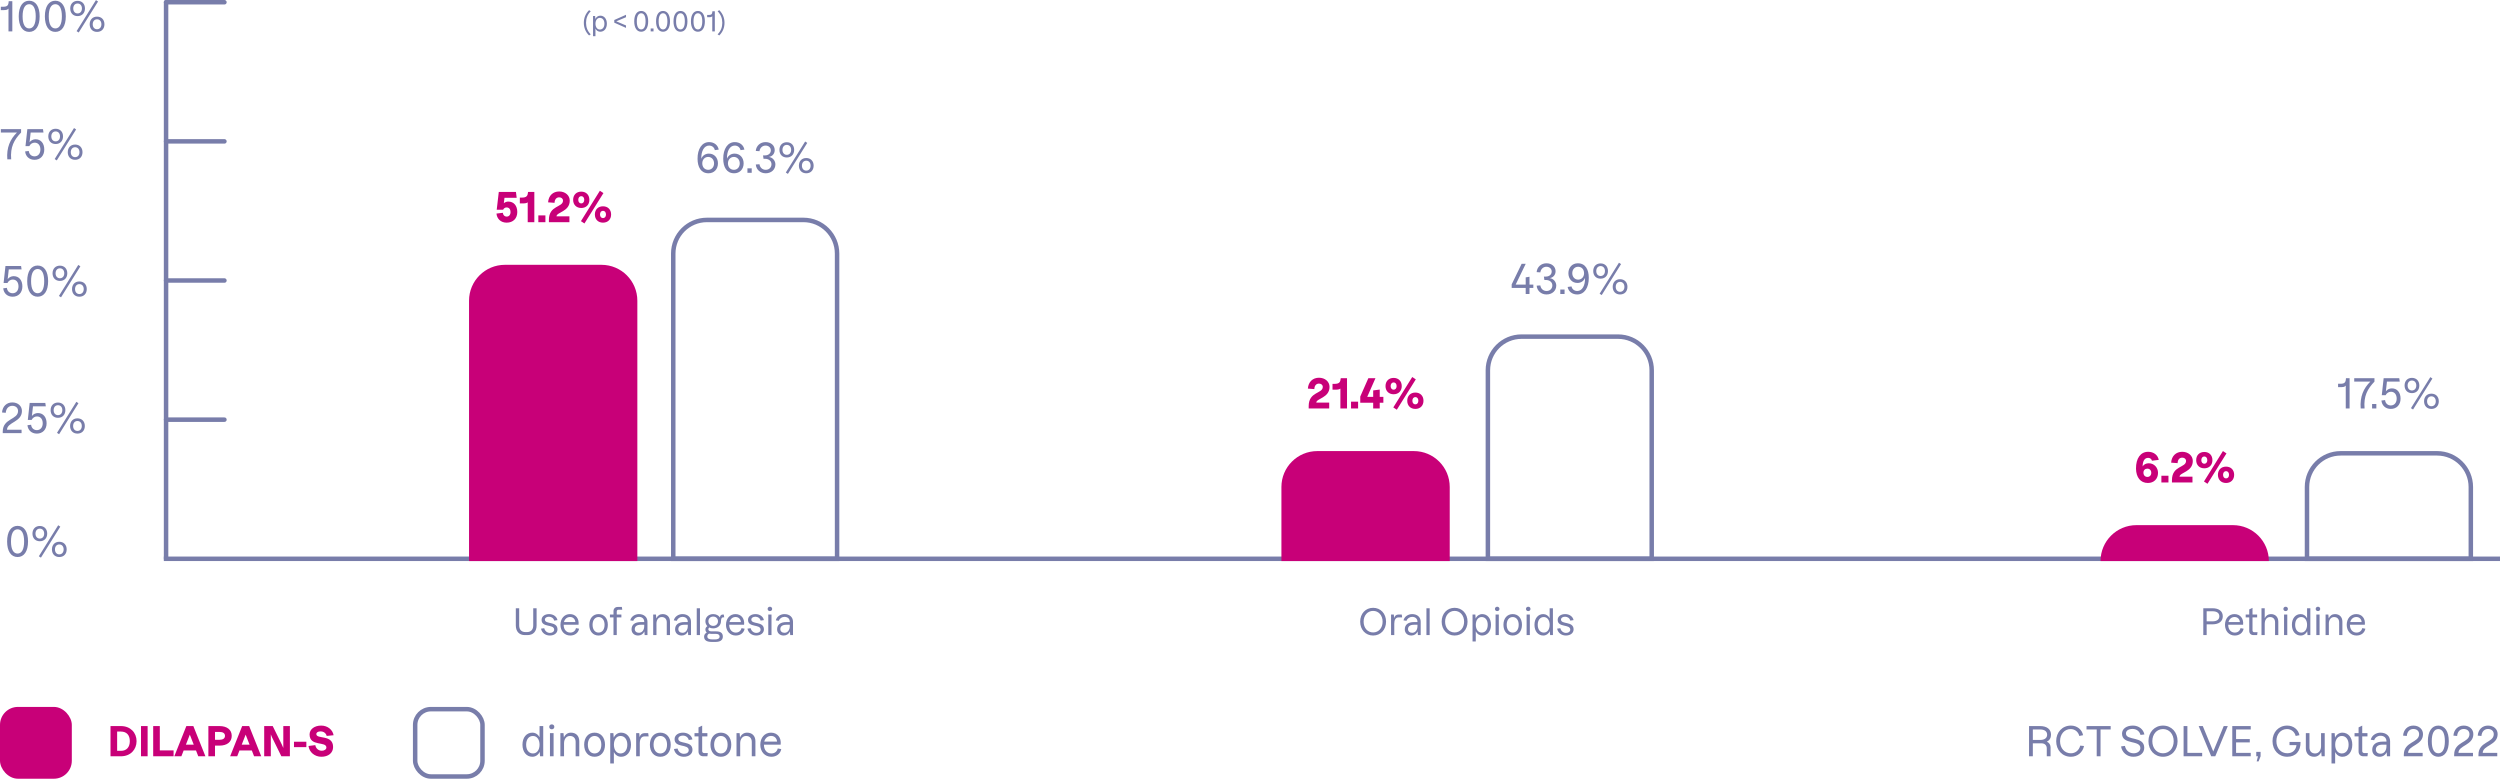 <?xml version="1.0" encoding="UTF-8"?> <svg xmlns="http://www.w3.org/2000/svg" width="1114" height="347" viewBox="0 0 1114 347" fill="none"><path d="M53.886 323.536H49.242V337H53.886C58.116 337 60.852 334.048 60.852 330.25C60.852 326.488 58.116 323.536 53.886 323.536ZM52.194 334.57V325.984H53.886C56.352 325.984 57.846 327.496 57.846 330.25C57.846 332.986 56.37 334.57 53.886 334.57H52.194ZM65.782 323.536H62.83V337H65.782V323.536ZM71.213 323.536H68.261V337H77.352V334.39H71.213V323.536ZM77.674 337H80.824L81.832 334.408H87.34L88.348 337H91.534L86.152 323.536H83.038L77.674 337ZM82.84 331.816L84.586 327.352L86.332 331.816H82.84ZM97.785 323.536H92.853V337H95.805V332.248H97.785C101.187 332.248 103.257 330.61 103.257 327.892C103.257 325.192 101.187 323.536 97.785 323.536ZM95.805 329.656V326.146H97.785C99.387 326.146 100.251 326.758 100.251 327.892C100.251 329.026 99.387 329.656 97.785 329.656H95.805ZM102.547 337H105.697L106.705 334.408H112.213L113.221 337H116.407L111.025 323.536H107.911L102.547 337ZM107.713 331.816L109.459 327.352L111.205 331.816H107.713ZM126.24 323.536V333.292L125.592 331.798L121.524 323.536H117.726V337H120.678V327.244L121.2 328.522L125.376 337H129.174V323.536H126.24ZM136.508 330.52H131V332.932H136.508V330.52ZM143.206 337.216C146.338 337.216 148.426 335.47 148.426 332.878C148.426 327.136 140.956 329.548 140.956 327.1C140.956 326.38 141.694 325.912 142.828 325.912C144.286 325.912 145.24 326.722 145.582 327.928L148.642 327.622C148.282 325.282 146.068 323.32 143.134 323.32C140.11 323.32 137.95 324.958 137.95 327.262C137.95 332.806 145.438 330.196 145.438 333.094C145.438 333.94 144.484 334.534 143.422 334.534C141.892 334.534 140.776 333.526 140.488 332.032L137.464 332.41C137.806 335.2 140.254 337.216 143.206 337.216Z" fill="#C80078"></path><path d="M237.22 337.216C238.642 337.216 239.884 336.388 240.478 335.002L240.658 337H242.062V323.536H240.424V328.558C239.794 327.244 238.588 326.47 237.22 326.47C234.628 326.47 232.81 328.594 232.81 331.834C232.81 335.11 234.646 337.216 237.22 337.216ZM234.448 331.834C234.448 329.458 235.672 327.946 237.49 327.946C239.218 327.946 240.424 329.476 240.424 331.834C240.424 334.21 239.218 335.74 237.49 335.74C235.672 335.74 234.448 334.228 234.448 331.834ZM246.681 326.686H245.061V337H246.681V326.686ZM244.737 323.878C244.737 324.526 245.223 324.976 245.871 324.976C246.537 324.976 247.005 324.526 247.005 323.878C247.005 323.23 246.537 322.78 245.871 322.78C245.223 322.78 244.737 323.23 244.737 323.878ZM256.505 330.61V337H258.125V330.304C258.125 327.928 256.667 326.47 254.417 326.47C252.995 326.47 251.861 327.244 251.267 328.63L251.087 326.686H249.701V337H251.339V331.186C251.339 329.386 252.329 327.946 253.985 327.946C255.533 327.946 256.505 328.954 256.505 330.61ZM264.946 337.216C267.736 337.216 269.59 335.11 269.59 331.834C269.59 328.594 267.736 326.47 264.946 326.47C262.156 326.47 260.302 328.612 260.302 331.834C260.302 335.11 262.156 337.216 264.946 337.216ZM261.94 331.834C261.94 329.44 263.182 327.946 264.946 327.946C266.728 327.946 267.952 329.44 267.952 331.834C267.952 334.246 266.728 335.74 264.946 335.74C263.182 335.74 261.94 334.264 261.94 331.834ZM271.92 326.686V340.204H273.54V335.092C274.152 336.424 275.376 337.216 276.762 337.216C279.336 337.216 281.172 335.11 281.172 331.834C281.172 328.594 279.354 326.47 276.762 326.47C275.34 326.47 274.08 327.316 273.486 328.702L273.324 326.686H271.92ZM273.558 331.834C273.558 329.476 274.764 327.946 276.492 327.946C278.31 327.946 279.534 329.458 279.534 331.834C279.534 334.228 278.31 335.74 276.492 335.74C274.764 335.74 273.558 334.21 273.558 331.834ZM283.469 337H285.089V331.276C285.089 329.368 285.773 328.126 287.267 328.126H289.031L288.833 326.686H287.177C286.061 326.686 285.287 327.37 285.017 328.468L284.855 326.686H283.469V337ZM294.231 337.216C297.021 337.216 298.875 335.11 298.875 331.834C298.875 328.594 297.021 326.47 294.231 326.47C291.441 326.47 289.587 328.612 289.587 331.834C289.587 335.11 291.441 337.216 294.231 337.216ZM291.225 331.834C291.225 329.44 292.467 327.946 294.231 327.946C296.013 327.946 297.237 329.44 297.237 331.834C297.237 334.246 296.013 335.74 294.231 335.74C292.467 335.74 291.225 334.264 291.225 331.834ZM304.715 337.216C306.965 337.216 308.567 335.956 308.567 334.156C308.567 329.836 302.249 331.816 302.249 329.224C302.249 328.36 303.095 327.784 304.301 327.784C305.597 327.784 306.623 328.558 306.911 329.746L308.549 329.494C308.225 327.712 306.461 326.47 304.355 326.47C302.141 326.47 300.593 327.658 300.593 329.368C300.593 333.418 306.893 331.33 306.893 334.3C306.893 335.254 306.029 335.902 304.769 335.902C303.473 335.902 302.267 335.02 301.925 333.544L300.323 333.76C300.665 335.83 302.501 337.216 304.715 337.216ZM313.378 337H315.214L315.412 335.56H313.774C313.252 335.56 312.892 335.2 312.892 334.678V328.126H315.214V326.686H312.892V323.338L311.254 324.13V326.686H309.472V328.126H311.254V334.876C311.254 336.154 312.1 337 313.378 337ZM321.214 337.216C324.004 337.216 325.858 335.11 325.858 331.834C325.858 328.594 324.004 326.47 321.214 326.47C318.424 326.47 316.57 328.612 316.57 331.834C316.57 335.11 318.424 337.216 321.214 337.216ZM318.208 331.834C318.208 329.44 319.45 327.946 321.214 327.946C322.996 327.946 324.22 329.44 324.22 331.834C324.22 334.246 322.996 335.74 321.214 335.74C319.45 335.74 318.208 334.264 318.208 331.834ZM334.992 330.61V337H336.612V330.304C336.612 327.928 335.154 326.47 332.904 326.47C331.482 326.47 330.348 327.244 329.754 328.63L329.574 326.686H328.188V337H329.826V331.186C329.826 329.386 330.816 327.946 332.472 327.946C334.02 327.946 334.992 328.954 334.992 330.61ZM343.703 337.216C345.935 337.216 347.753 335.938 348.131 333.796L346.565 333.508C346.277 334.894 345.179 335.74 343.703 335.74C341.687 335.74 340.409 334.12 340.409 331.888V331.816H347.861C348.239 328.72 346.439 326.47 343.541 326.47C340.733 326.47 338.789 328.738 338.789 331.834C338.789 334.93 340.769 337.216 343.703 337.216ZM340.553 330.466C340.949 328.864 342.155 327.928 343.613 327.928C345.107 327.928 346.151 328.972 346.259 330.466H340.553Z" fill="#787DAA"></path><path d="M233.878 283H235.078C237.622 283 239.11 281.336 239.11 278.696V271.032H237.606V278.696C237.606 280.568 236.582 281.656 234.806 281.656H234.15C232.358 281.656 231.35 280.568 231.35 278.696V271.032H229.846V278.696C229.846 281.336 231.334 283 233.878 283ZM244.995 283.192C246.995 283.192 248.419 282.072 248.419 280.472C248.419 276.632 242.803 278.392 242.803 276.088C242.803 275.32 243.555 274.808 244.627 274.808C245.779 274.808 246.691 275.496 246.947 276.552L248.403 276.328C248.115 274.744 246.547 273.64 244.675 273.64C242.707 273.64 241.331 274.696 241.331 276.216C241.331 279.816 246.931 277.96 246.931 280.6C246.931 281.448 246.163 282.024 245.043 282.024C243.891 282.024 242.819 281.24 242.515 279.928L241.091 280.12C241.395 281.96 243.027 283.192 244.995 283.192ZM254.104 283.192C256.088 283.192 257.704 282.056 258.04 280.152L256.648 279.896C256.392 281.128 255.416 281.88 254.104 281.88C252.312 281.88 251.176 280.44 251.176 278.456V278.392H257.8C258.136 275.64 256.536 273.64 253.96 273.64C251.464 273.64 249.736 275.656 249.736 278.408C249.736 281.16 251.496 283.192 254.104 283.192ZM251.304 277.192C251.656 275.768 252.728 274.936 254.024 274.936C255.352 274.936 256.28 275.864 256.376 277.192H251.304ZM266.723 283.192C269.203 283.192 270.851 281.32 270.851 278.408C270.851 275.528 269.203 273.64 266.723 273.64C264.243 273.64 262.595 275.544 262.595 278.408C262.595 281.32 264.243 283.192 266.723 283.192ZM264.051 278.408C264.051 276.28 265.155 274.952 266.723 274.952C268.307 274.952 269.395 276.28 269.395 278.408C269.395 280.552 268.307 281.88 266.723 281.88C265.155 281.88 264.051 280.568 264.051 278.408ZM273.37 272.328V273.832H271.786V275.112H273.37V283H274.826V275.112H276.89V273.832H274.826V272.488C274.826 272.008 275.146 271.688 275.594 271.688H277.274L277.098 270.456H275.258C274.122 270.456 273.37 271.208 273.37 272.328ZM287.258 283H288.506V277.064C288.506 275 286.986 273.64 284.698 273.64C283.002 273.64 281.242 274.68 280.842 276.44L282.202 276.632C282.538 275.544 283.626 274.872 284.698 274.872C286.122 274.872 287.066 275.704 287.066 277.064V277.192H285.562C282.89 277.192 281.418 278.36 281.418 280.44C281.418 282.12 282.666 283.192 284.346 283.192C285.578 283.192 286.634 282.536 287.13 281.368L287.258 283ZM282.858 280.344C282.858 279.08 283.802 278.392 285.546 278.392H287.066V279.016C287.066 280.728 286.138 281.976 284.714 281.976C283.594 281.976 282.858 281.304 282.858 280.344ZM297.111 277.32V283H298.551V277.048C298.551 274.936 297.255 273.64 295.255 273.64C293.991 273.64 292.983 274.328 292.455 275.56L292.295 273.832H291.063V283H292.519V277.832C292.519 276.232 293.399 274.952 294.871 274.952C296.247 274.952 297.111 275.848 297.111 277.32ZM306.664 283H307.912V277.064C307.912 275 306.392 273.64 304.104 273.64C302.408 273.64 300.648 274.68 300.248 276.44L301.608 276.632C301.944 275.544 303.032 274.872 304.104 274.872C305.528 274.872 306.472 275.704 306.472 277.064V277.192H304.968C302.296 277.192 300.824 278.36 300.824 280.44C300.824 282.12 302.072 283.192 303.752 283.192C304.984 283.192 306.04 282.536 306.536 281.368L306.664 283ZM302.264 280.344C302.264 279.08 303.208 278.392 304.952 278.392H306.472V279.016C306.472 280.728 305.544 281.976 304.12 281.976C303 281.976 302.264 281.304 302.264 280.344ZM311.909 271.032H310.469V283H311.909V271.032ZM317.138 286.04H318.85C320.754 286.04 322.098 285.352 322.098 283.656C322.098 282.184 321.202 281.336 319.17 281.336H317.058C316.13 281.336 315.634 280.984 315.634 280.376C315.634 280.056 315.81 279.832 316.034 279.608C316.546 279.864 317.138 280.008 317.81 280.008C319.826 280.008 321.266 278.648 321.266 276.824V276.68C321.378 275.4 321.666 275.096 322.258 275.096H322.706L322.514 273.832H322.178C321.378 273.832 320.946 274.168 320.786 275.128C320.194 274.216 319.122 273.64 317.81 273.64C315.778 273.64 314.322 274.984 314.322 276.824C314.322 277.688 314.658 278.456 315.218 279.016C314.77 279.352 314.322 279.736 314.322 280.488C314.322 281.016 314.53 281.496 314.93 281.848C314.146 282.296 313.746 282.888 313.746 283.72C313.746 285.336 314.994 286.04 317.138 286.04ZM315.186 283.592C315.186 283.032 315.426 282.664 315.954 282.344C316.258 282.408 316.594 282.456 316.994 282.456H319.074C320.082 282.456 320.658 282.888 320.658 283.64C320.658 284.584 319.714 284.92 318.738 284.92H317.442C316.098 284.92 315.186 284.616 315.186 283.592ZM315.666 276.824C315.666 275.608 316.562 274.744 317.81 274.744C319.058 274.744 319.938 275.608 319.938 276.824C319.938 278.04 319.058 278.888 317.81 278.888C316.562 278.888 315.666 278.04 315.666 276.824ZM327.869 283.192C329.853 283.192 331.469 282.056 331.805 280.152L330.413 279.896C330.157 281.128 329.181 281.88 327.869 281.88C326.077 281.88 324.941 280.44 324.941 278.456V278.392H331.565C331.901 275.64 330.301 273.64 327.725 273.64C325.229 273.64 323.501 275.656 323.501 278.408C323.501 281.16 325.261 283.192 327.869 283.192ZM325.069 277.192C325.421 275.768 326.493 274.936 327.789 274.936C329.117 274.936 330.045 275.864 330.141 277.192H325.069ZM336.98 283.192C338.98 283.192 340.404 282.072 340.404 280.472C340.404 276.632 334.788 278.392 334.788 276.088C334.788 275.32 335.54 274.808 336.612 274.808C337.764 274.808 338.676 275.496 338.932 276.552L340.388 276.328C340.1 274.744 338.532 273.64 336.66 273.64C334.692 273.64 333.316 274.696 333.316 276.216C333.316 279.816 338.916 277.96 338.916 280.6C338.916 281.448 338.148 282.024 337.028 282.024C335.876 282.024 334.804 281.24 334.5 279.928L333.076 280.12C333.38 281.96 335.012 283.192 336.98 283.192ZM343.784 273.832H342.344V283H343.784V273.832ZM342.056 271.336C342.056 271.912 342.488 272.312 343.064 272.312C343.656 272.312 344.072 271.912 344.072 271.336C344.072 270.76 343.656 270.36 343.064 270.36C342.488 270.36 342.056 270.76 342.056 271.336ZM352.117 283H353.365V277.064C353.365 275 351.845 273.64 349.557 273.64C347.861 273.64 346.101 274.68 345.701 276.44L347.061 276.632C347.397 275.544 348.485 274.872 349.557 274.872C350.981 274.872 351.925 275.704 351.925 277.064V277.192H350.421C347.749 277.192 346.277 278.36 346.277 280.44C346.277 282.12 347.525 283.192 349.205 283.192C350.437 283.192 351.493 282.536 351.989 281.368L352.117 283ZM347.717 280.344C347.717 279.08 348.661 278.392 350.405 278.392H351.925V279.016C351.925 280.728 350.997 281.976 349.573 281.976C348.453 281.976 347.717 281.304 347.717 280.344Z" fill="#787DAA"></path><path d="M262.496 15.8L263.228 15.296C261.8 13.892 261.14 12.14 261.14 10.16C261.14 8.192 261.8 6.44 263.228 5.024L262.496 4.52C260.912 6.08 260.156 8.024 260.156 10.16C260.156 12.308 260.912 14.24 262.496 15.8ZM264.254 7.124V16.136H265.334V12.728C265.742 13.616 266.558 14.144 267.482 14.144C269.198 14.144 270.422 12.74 270.422 10.556C270.422 8.396 269.21 6.98 267.482 6.98C266.534 6.98 265.694 7.544 265.298 8.468L265.19 7.124H264.254ZM265.346 10.556C265.346 8.984 266.15 7.964 267.302 7.964C268.514 7.964 269.33 8.972 269.33 10.556C269.33 12.152 268.514 13.16 267.302 13.16C266.15 13.16 265.346 12.14 265.346 10.556ZM278.953 12.428V11.348L274.621 9.5L278.953 7.664V6.584L273.721 8.912V10.1L278.953 12.428ZM285.72 4.88C283.776 4.88 282.612 6.608 282.612 9.524C282.612 12.416 283.776 14.144 285.72 14.144C287.664 14.144 288.828 12.416 288.828 9.524C288.828 6.62 287.664 4.88 285.72 4.88ZM283.764 9.524C283.764 7.16 284.484 5.912 285.72 5.912C286.956 5.912 287.664 7.16 287.664 9.524C287.664 11.864 286.956 13.112 285.72 13.112C284.484 13.112 283.764 11.876 283.764 9.524ZM291.214 12.68H289.942V14H291.214V12.68ZM295.447 4.88C293.503 4.88 292.339 6.608 292.339 9.524C292.339 12.416 293.503 14.144 295.447 14.144C297.391 14.144 298.555 12.416 298.555 9.524C298.555 6.62 297.391 4.88 295.447 4.88ZM293.491 9.524C293.491 7.16 294.211 5.912 295.447 5.912C296.683 5.912 297.391 7.16 297.391 9.524C297.391 11.864 296.683 13.112 295.447 13.112C294.211 13.112 293.491 11.876 293.491 9.524ZM303.216 4.88C301.272 4.88 300.108 6.608 300.108 9.524C300.108 12.416 301.272 14.144 303.216 14.144C305.16 14.144 306.324 12.416 306.324 9.524C306.324 6.62 305.16 4.88 303.216 4.88ZM301.26 9.524C301.26 7.16 301.98 5.912 303.216 5.912C304.452 5.912 305.16 7.16 305.16 9.524C305.16 11.864 304.452 13.112 303.216 13.112C301.98 13.112 301.26 11.876 301.26 9.524ZM310.986 4.88C309.042 4.88 307.878 6.608 307.878 9.524C307.878 12.416 309.042 14.144 310.986 14.144C312.93 14.144 314.094 12.416 314.094 9.524C314.094 6.62 312.93 4.88 310.986 4.88ZM309.03 9.524C309.03 7.16 309.75 5.912 310.986 5.912C312.222 5.912 312.93 7.16 312.93 9.524C312.93 11.864 312.222 13.112 310.986 13.112C309.75 13.112 309.03 11.876 309.03 9.524ZM317.447 5.024C317.387 6.308 317.039 6.668 315.755 6.668H315.107V7.676H315.755C316.667 7.676 317.087 7.616 317.387 7.208V14H318.527V5.024H317.447ZM319.768 15.296L320.5 15.8C322.072 14.24 322.84 12.308 322.84 10.16C322.84 8.024 322.072 6.08 320.5 4.52L319.768 5.024C321.184 6.44 321.856 8.192 321.856 10.16C321.856 12.14 321.184 13.892 319.768 15.296Z" fill="#787DAA"></path><path d="M611.867 283.192C615.211 283.192 617.627 280.6 617.627 277.016C617.627 273.432 615.211 270.84 611.867 270.84C608.507 270.84 606.091 273.432 606.091 277.016C606.091 280.6 608.507 283.192 611.867 283.192ZM607.627 277.016C607.627 274.216 609.403 272.216 611.867 272.216C614.331 272.216 616.091 274.216 616.091 277.016C616.091 279.816 614.331 281.816 611.867 281.816C609.387 281.816 607.627 279.816 607.627 277.016ZM619.852 283H621.292V277.912C621.292 276.216 621.9 275.112 623.228 275.112H624.796L624.62 273.832H623.148C622.156 273.832 621.468 274.44 621.228 275.416L621.084 273.832H619.852V283ZM631.812 283H633.06V277.064C633.06 275 631.54 273.64 629.252 273.64C627.556 273.64 625.796 274.68 625.396 276.44L626.756 276.632C627.092 275.544 628.18 274.872 629.252 274.872C630.676 274.872 631.62 275.704 631.62 277.064V277.192H630.116C627.444 277.192 625.972 278.36 625.972 280.44C625.972 282.12 627.22 283.192 628.9 283.192C630.132 283.192 631.188 282.536 631.684 281.368L631.812 283ZM627.412 280.344C627.412 279.08 628.356 278.392 630.1 278.392H631.62V279.016C631.62 280.728 630.692 281.976 629.268 281.976C628.148 281.976 627.412 281.304 627.412 280.344ZM637.057 271.032H635.617V283H637.057V271.032ZM648.179 283.192C651.523 283.192 653.939 280.6 653.939 277.016C653.939 273.432 651.523 270.84 648.179 270.84C644.819 270.84 642.403 273.432 642.403 277.016C642.403 280.6 644.819 283.192 648.179 283.192ZM643.939 277.016C643.939 274.216 645.715 272.216 648.179 272.216C650.643 272.216 652.403 274.216 652.403 277.016C652.403 279.816 650.643 281.816 648.179 281.816C645.699 281.816 643.939 279.816 643.939 277.016ZM656.164 273.832V285.848H657.604V281.304C658.148 282.488 659.236 283.192 660.468 283.192C662.756 283.192 664.388 281.32 664.388 278.408C664.388 275.528 662.772 273.64 660.468 273.64C659.204 273.64 658.084 274.392 657.556 275.624L657.412 273.832H656.164ZM657.62 278.408C657.62 276.312 658.692 274.952 660.228 274.952C661.844 274.952 662.932 276.296 662.932 278.408C662.932 280.536 661.844 281.88 660.228 281.88C658.692 281.88 657.62 280.52 657.62 278.408ZM667.87 273.832H666.43V283H667.87V273.832ZM666.142 271.336C666.142 271.912 666.574 272.312 667.15 272.312C667.742 272.312 668.158 271.912 668.158 271.336C668.158 270.76 667.742 270.36 667.15 270.36C666.574 270.36 666.142 270.76 666.142 271.336ZM674.059 283.192C676.539 283.192 678.187 281.32 678.187 278.408C678.187 275.528 676.539 273.64 674.059 273.64C671.579 273.64 669.931 275.544 669.931 278.408C669.931 281.32 671.579 283.192 674.059 283.192ZM671.387 278.408C671.387 276.28 672.491 274.952 674.059 274.952C675.643 274.952 676.731 276.28 676.731 278.408C676.731 280.552 675.643 281.88 674.059 281.88C672.491 281.88 671.387 280.568 671.387 278.408ZM681.698 273.832H680.258V283H681.698V273.832ZM679.97 271.336C679.97 271.912 680.402 272.312 680.978 272.312C681.57 272.312 681.986 271.912 681.986 271.336C681.986 270.76 681.57 270.36 680.978 270.36C680.402 270.36 679.97 270.76 679.97 271.336ZM687.679 283.192C688.943 283.192 690.047 282.456 690.575 281.224L690.735 283H691.983V271.032H690.527V275.496C689.967 274.328 688.895 273.64 687.679 273.64C685.375 273.64 683.759 275.528 683.759 278.408C683.759 281.32 685.391 283.192 687.679 283.192ZM685.215 278.408C685.215 276.296 686.303 274.952 687.919 274.952C689.455 274.952 690.527 276.312 690.527 278.408C690.527 280.52 689.455 281.88 687.919 281.88C686.303 281.88 685.215 280.536 685.215 278.408ZM697.769 283.192C699.769 283.192 701.193 282.072 701.193 280.472C701.193 276.632 695.577 278.392 695.577 276.088C695.577 275.32 696.329 274.808 697.401 274.808C698.553 274.808 699.465 275.496 699.721 276.552L701.177 276.328C700.889 274.744 699.321 273.64 697.449 273.64C695.481 273.64 694.105 274.696 694.105 276.216C694.105 279.816 699.705 277.96 699.705 280.6C699.705 281.448 698.937 282.024 697.817 282.024C696.665 282.024 695.593 281.24 695.289 279.928L693.865 280.12C694.169 281.96 695.801 283.192 697.769 283.192Z" fill="#787DAA"></path><path d="M985.865 271.032H981.785V283H983.289V278.2H985.865C988.761 278.2 990.473 276.872 990.473 274.616C990.473 272.36 988.761 271.032 985.865 271.032ZM983.289 276.872V272.376H985.865C987.833 272.376 988.937 273.176 988.937 274.616C988.937 276.056 987.833 276.872 985.865 276.872H983.289ZM995.822 283.192C997.806 283.192 999.422 282.056 999.758 280.152L998.366 279.896C998.11 281.128 997.134 281.88 995.822 281.88C994.03 281.88 992.894 280.44 992.894 278.456V278.392H999.518C999.854 275.64 998.254 273.64 995.678 273.64C993.182 273.64 991.454 275.656 991.454 278.408C991.454 281.16 993.214 283.192 995.822 283.192ZM993.022 277.192C993.374 275.768 994.446 274.936 995.742 274.936C997.07 274.936 997.998 275.864 998.094 277.192H993.022ZM1004.15 283H1005.78L1005.96 281.72H1004.5C1004.04 281.72 1003.72 281.4 1003.72 280.936V275.112H1005.78V273.832H1003.72V270.856L1002.26 271.56V273.832H1000.68V275.112H1002.26V281.112C1002.26 282.248 1003.01 283 1004.15 283ZM1009.16 271.032H1007.72V283H1009.16V277.784L1009.18 277.832C1009.18 276.232 1010.06 274.952 1011.53 274.952C1012.9 274.952 1013.77 275.848 1013.77 277.32V283H1015.21V277.048C1015.21 274.936 1013.91 273.64 1011.91 273.64C1010.68 273.64 1009.7 274.296 1009.16 275.464V271.032ZM1019.21 273.832H1017.77V283H1019.21V273.832ZM1017.48 271.336C1017.48 271.912 1017.91 272.312 1018.49 272.312C1019.08 272.312 1019.49 271.912 1019.49 271.336C1019.49 270.76 1019.08 270.36 1018.49 270.36C1017.91 270.36 1017.48 270.76 1017.48 271.336ZM1025.19 283.192C1026.45 283.192 1027.55 282.456 1028.08 281.224L1028.24 283H1029.49V271.032H1028.03V275.496C1027.47 274.328 1026.4 273.64 1025.19 273.64C1022.88 273.64 1021.27 275.528 1021.27 278.408C1021.27 281.32 1022.9 283.192 1025.19 283.192ZM1022.72 278.408C1022.72 276.296 1023.81 274.952 1025.43 274.952C1026.96 274.952 1028.03 276.312 1028.03 278.408C1028.03 280.52 1026.96 281.88 1025.43 281.88C1023.81 281.88 1022.72 280.536 1022.72 278.408ZM1033.6 273.832H1032.16V283H1033.6V273.832ZM1031.87 271.336C1031.87 271.912 1032.3 272.312 1032.88 272.312C1033.47 272.312 1033.88 271.912 1033.88 271.336C1033.88 270.76 1033.47 270.36 1032.88 270.36C1032.3 270.36 1031.87 270.76 1031.87 271.336ZM1042.33 277.32V283H1043.77V277.048C1043.77 274.936 1042.47 273.64 1040.47 273.64C1039.21 273.64 1038.2 274.328 1037.67 275.56L1037.51 273.832H1036.28V283H1037.74V277.832C1037.74 276.232 1038.62 274.952 1040.09 274.952C1041.47 274.952 1042.33 275.848 1042.33 277.32ZM1050.07 283.192C1052.06 283.192 1053.67 282.056 1054.01 280.152L1052.62 279.896C1052.36 281.128 1051.38 281.88 1050.07 281.88C1048.28 281.88 1047.14 280.44 1047.14 278.456V278.392H1053.77C1054.1 275.64 1052.5 273.64 1049.93 273.64C1047.43 273.64 1045.7 275.656 1045.7 278.408C1045.7 281.16 1047.46 283.192 1050.07 283.192ZM1047.27 277.192C1047.62 275.768 1048.7 274.936 1049.99 274.936C1051.32 274.936 1052.25 275.864 1052.34 277.192H1047.27Z" fill="#787DAA"></path><path d="M3.87 0.536C3.78 2.462 3.258 3.002 1.332 3.002H0.36V4.514H1.332C2.7 4.514 3.33 4.424 3.78 3.812V14H5.49V0.536H3.87ZM13.004 0.32C10.088 0.32 8.342 2.912 8.342 7.286C8.342 11.624 10.088 14.216 13.004 14.216C15.92 14.216 17.666 11.624 17.666 7.286C17.666 2.93 15.92 0.32 13.004 0.32ZM10.07 7.286C10.07 3.74 11.15 1.868 13.004 1.868C14.858 1.868 15.92 3.74 15.92 7.286C15.92 10.796 14.858 12.668 13.004 12.668C11.15 12.668 10.07 10.814 10.07 7.286ZM24.658 0.32C21.742 0.32 19.996 2.912 19.996 7.286C19.996 11.624 21.742 14.216 24.658 14.216C27.574 14.216 29.32 11.624 29.32 7.286C29.32 2.93 27.574 0.32 24.658 0.32ZM21.724 7.286C21.724 3.74 22.804 1.868 24.658 1.868C26.512 1.868 27.574 3.74 27.574 7.286C27.574 10.796 26.512 12.668 24.658 12.668C22.804 12.668 21.724 10.814 21.724 7.286ZM43.693 0.68L42.757 0.05L34.135 13.874L35.071 14.486L43.693 0.68ZM31.291 3.776C31.291 5.828 32.605 7.178 34.566 7.178C36.547 7.178 37.861 5.828 37.861 3.776C37.861 1.742 36.547 0.374 34.566 0.374C32.605 0.374 31.291 1.742 31.291 3.776ZM32.641 3.776C32.641 2.444 33.414 1.562 34.566 1.562C35.736 1.562 36.511 2.444 36.511 3.776C36.511 5.108 35.736 5.99 34.566 5.99C33.414 5.99 32.641 5.108 32.641 3.776ZM39.967 10.814C39.967 12.866 41.281 14.216 43.242 14.216C45.222 14.216 46.536 12.866 46.536 10.814C46.536 8.78 45.222 7.412 43.242 7.412C41.281 7.412 39.967 8.78 39.967 10.814ZM41.316 10.814C41.316 9.482 42.09 8.6 43.242 8.6C44.413 8.6 45.187 9.482 45.187 10.814C45.187 12.146 44.413 13.028 43.242 13.028C42.09 13.028 41.316 12.146 41.316 10.814Z" fill="#787DAA"></path><path d="M7.832 234.32C4.916 234.32 3.17 236.912 3.17 241.286C3.17 245.624 4.916 248.216 7.832 248.216C10.748 248.216 12.494 245.624 12.494 241.286C12.494 236.93 10.748 234.32 7.832 234.32ZM4.898 241.286C4.898 237.74 5.978 235.868 7.832 235.868C9.686 235.868 10.748 237.74 10.748 241.286C10.748 244.796 9.686 246.668 7.832 246.668C5.978 246.668 4.898 244.814 4.898 241.286ZM26.866 234.68L25.93 234.05L17.308 247.874L18.244 248.486L26.866 234.68ZM14.464 237.776C14.464 239.828 15.778 241.178 17.74 241.178C19.72 241.178 21.034 239.828 21.034 237.776C21.034 235.742 19.72 234.374 17.74 234.374C15.778 234.374 14.464 235.742 14.464 237.776ZM15.814 237.776C15.814 236.444 16.588 235.562 17.74 235.562C18.91 235.562 19.684 236.444 19.684 237.776C19.684 239.108 18.91 239.99 17.74 239.99C16.588 239.99 15.814 239.108 15.814 237.776ZM23.14 244.814C23.14 246.866 24.454 248.216 26.416 248.216C28.396 248.216 29.71 246.866 29.71 244.814C29.71 242.78 28.396 241.412 26.416 241.412C24.454 241.412 23.14 242.78 23.14 244.814ZM24.49 244.814C24.49 243.482 25.264 242.6 26.416 242.6C27.586 242.6 28.36 243.482 28.36 244.814C28.36 246.146 27.586 247.028 26.416 247.028C25.264 247.028 24.49 246.146 24.49 244.814Z" fill="#787DAA"></path><path d="M5.472 179.32C3.024 179.32 1.116 180.994 0.9 183.802L2.556 183.946C2.718 181.876 3.996 180.832 5.472 180.832C7.002 180.832 8.046 181.75 8.046 183.136C8.046 187.096 1.224 186.34 1.224 192.316V193H9.612V191.488H3.132C3.132 188.086 9.774 188.122 9.774 183.136C9.774 180.904 7.992 179.32 5.472 179.32ZM20.189 179.536H13.223L12.395 187.114H14.105C14.555 186.16 15.473 185.566 16.481 185.566C18.047 185.566 19.037 186.772 19.037 188.626C19.037 190.498 17.939 191.668 16.427 191.668C15.059 191.668 14.033 190.768 13.853 189.274L12.233 189.472C12.431 191.614 13.997 193.216 16.427 193.216C19.001 193.216 20.765 191.416 20.765 188.626C20.765 185.854 19.235 184.054 16.877 184.054C15.851 184.054 14.771 184.576 14.213 185.386L14.699 181.048H20.405L20.189 179.536ZM34.956 179.68L34.02 179.05L25.398 192.874L26.334 193.486L34.956 179.68ZM22.554 182.776C22.554 184.828 23.868 186.178 25.83 186.178C27.81 186.178 29.124 184.828 29.124 182.776C29.124 180.742 27.81 179.374 25.83 179.374C23.868 179.374 22.554 180.742 22.554 182.776ZM23.904 182.776C23.904 181.444 24.678 180.562 25.83 180.562C27 180.562 27.774 181.444 27.774 182.776C27.774 184.108 27 184.99 25.83 184.99C24.678 184.99 23.904 184.108 23.904 182.776ZM31.23 189.814C31.23 191.866 32.544 193.216 34.506 193.216C36.486 193.216 37.8 191.866 37.8 189.814C37.8 187.78 36.486 186.412 34.506 186.412C32.544 186.412 31.23 187.78 31.23 189.814ZM32.58 189.814C32.58 188.482 33.354 187.6 34.506 187.6C35.676 187.6 36.45 188.482 36.45 189.814C36.45 191.146 35.676 192.028 34.506 192.028C33.354 192.028 32.58 191.146 32.58 189.814Z" fill="#787DAA"></path><path d="M9.396 118.536H2.43L1.602 126.114H3.312C3.762 125.16 4.68 124.566 5.688 124.566C7.254 124.566 8.244 125.772 8.244 127.626C8.244 129.498 7.146 130.668 5.634 130.668C4.266 130.668 3.24 129.768 3.06 128.274L1.44 128.472C1.638 130.614 3.204 132.216 5.634 132.216C8.208 132.216 9.972 130.416 9.972 127.626C9.972 124.854 8.442 123.054 6.084 123.054C5.058 123.054 3.978 123.576 3.42 124.386L3.906 120.048H9.612L9.396 118.536ZM16.783 118.32C13.867 118.32 12.121 120.912 12.121 125.286C12.121 129.624 13.867 132.216 16.783 132.216C19.699 132.216 21.445 129.624 21.445 125.286C21.445 120.93 19.699 118.32 16.783 118.32ZM13.849 125.286C13.849 121.74 14.929 119.868 16.783 119.868C18.637 119.868 19.699 121.74 19.699 125.286C19.699 128.796 18.637 130.668 16.783 130.668C14.929 130.668 13.849 128.814 13.849 125.286ZM35.818 118.68L34.882 118.05L26.259 131.874L27.195 132.486L35.818 118.68ZM23.416 121.776C23.416 123.828 24.73 125.178 26.692 125.178C28.672 125.178 29.985 123.828 29.985 121.776C29.985 119.742 28.672 118.374 26.692 118.374C24.73 118.374 23.416 119.742 23.416 121.776ZM24.765 121.776C24.765 120.444 25.54 119.562 26.692 119.562C27.861 119.562 28.636 120.444 28.636 121.776C28.636 123.108 27.861 123.99 26.692 123.99C25.54 123.99 24.765 123.108 24.765 121.776ZM32.092 128.814C32.092 130.866 33.406 132.216 35.367 132.216C37.347 132.216 38.661 130.866 38.661 128.814C38.661 126.78 37.347 125.412 35.367 125.412C33.406 125.412 32.092 126.78 32.092 128.814ZM33.441 128.814C33.441 127.482 34.215 126.6 35.367 126.6C36.538 126.6 37.312 127.482 37.312 128.814C37.312 130.146 36.538 131.028 35.367 131.028C34.215 131.028 33.441 130.146 33.441 128.814Z" fill="#787DAA"></path><path d="M9.396 59.048V57.536H0.378V59.048H7.56C4.536 62.036 2.844 65.726 3.258 71H4.986C4.518 65.438 6.3 62.306 9.396 59.048ZM19.152 57.536H12.186L11.358 65.114H13.068C13.518 64.16 14.436 63.566 15.444 63.566C17.01 63.566 18 64.772 18 66.626C18 68.498 16.902 69.668 15.39 69.668C14.022 69.668 12.996 68.768 12.816 67.274L11.196 67.472C11.394 69.614 12.96 71.216 15.39 71.216C17.964 71.216 19.728 69.416 19.728 66.626C19.728 63.854 18.198 62.054 15.84 62.054C14.814 62.054 13.734 62.576 13.176 63.386L13.662 59.048H19.368L19.152 57.536ZM33.919 57.68L32.983 57.05L24.361 70.874L25.297 71.486L33.919 57.68ZM21.517 60.776C21.517 62.828 22.831 64.178 24.793 64.178C26.773 64.178 28.087 62.828 28.087 60.776C28.087 58.742 26.773 57.374 24.793 57.374C22.831 57.374 21.517 58.742 21.517 60.776ZM22.867 60.776C22.867 59.444 23.641 58.562 24.793 58.562C25.963 58.562 26.737 59.444 26.737 60.776C26.737 62.108 25.963 62.99 24.793 62.99C23.641 62.99 22.867 62.108 22.867 60.776ZM30.193 67.814C30.193 69.866 31.507 71.216 33.469 71.216C35.449 71.216 36.763 69.866 36.763 67.814C36.763 65.78 35.449 64.412 33.469 64.412C31.507 64.412 30.193 65.78 30.193 67.814ZM31.543 67.814C31.543 66.482 32.317 65.6 33.469 65.6C34.639 65.6 35.413 66.482 35.413 67.814C35.413 69.146 34.639 70.028 33.469 70.028C32.317 70.028 31.543 69.146 31.543 67.814Z" fill="#787DAA"></path><path d="M315 98H358C366.284 98 373 104.716 373 113V249H300V113C300 104.716 306.716 98 315 98Z" stroke="#787DAA" stroke-width="2"></path><path d="M678 150H721C729.284 150 736 156.716 736 165V249H663V165C663 156.716 669.716 150 678 150Z" stroke="#787DAA" stroke-width="2"></path><path d="M1043 202H1086C1094.28 202 1101 208.716 1101 217V249H1028V217C1028 208.716 1034.72 202 1043 202Z" stroke="#787DAA" stroke-width="2"></path><path d="M315.706 77.216C318.172 77.216 319.918 75.398 319.918 72.806C319.918 70.25 318.262 68.45 315.886 68.45C314.518 68.45 313.096 69.152 312.502 70.736C312.412 67.352 313.726 64.868 315.976 64.868C317.254 64.868 318.28 65.66 318.532 66.902L320.26 66.668C319.882 64.616 318.19 63.32 315.976 63.32C312.826 63.32 310.792 66.308 310.828 70.772C310.846 74.426 312.322 77.216 315.706 77.216ZM312.934 72.77C312.934 71.096 314.086 69.926 315.562 69.926C317.074 69.926 318.19 71.132 318.19 72.806C318.19 74.462 317.092 75.668 315.598 75.668C314.068 75.668 312.934 74.57 312.934 72.77ZM327.15 77.216C329.616 77.216 331.362 75.398 331.362 72.806C331.362 70.25 329.706 68.45 327.33 68.45C325.962 68.45 324.54 69.152 323.946 70.736C323.856 67.352 325.17 64.868 327.42 64.868C328.698 64.868 329.724 65.66 329.976 66.902L331.704 66.668C331.326 64.616 329.634 63.32 327.42 63.32C324.27 63.32 322.236 66.308 322.272 70.772C322.29 74.426 323.766 77.216 327.15 77.216ZM324.378 72.77C324.378 71.096 325.53 69.926 327.006 69.926C328.518 69.926 329.634 71.132 329.634 72.806C329.634 74.462 328.536 75.668 327.042 75.668C325.512 75.668 324.378 74.57 324.378 72.77ZM334.964 75.02H333.056V77H334.964V75.02ZM341.179 77.216C343.699 77.216 345.517 75.56 345.517 73.238C345.517 71.654 344.311 70.142 342.601 69.926C344.077 69.728 345.211 68.54 345.211 66.866C345.211 64.796 343.519 63.32 341.143 63.32C338.803 63.32 336.967 64.94 336.769 67.262L338.425 67.37C338.605 65.912 339.721 64.868 341.107 64.868C342.493 64.868 343.483 65.75 343.483 66.992C343.483 68.324 342.403 69.242 340.891 69.242H340.009L340.225 70.754H340.855C342.565 70.754 343.771 71.744 343.771 73.166C343.771 74.642 342.691 75.668 341.197 75.668C339.757 75.668 338.623 74.678 338.425 73.184L336.787 73.292C336.949 75.596 338.821 77.216 341.179 77.216ZM359.714 63.68L358.778 63.05L350.156 76.874L351.092 77.486L359.714 63.68ZM347.312 66.776C347.312 68.828 348.626 70.178 350.588 70.178C352.568 70.178 353.882 68.828 353.882 66.776C353.882 64.742 352.568 63.374 350.588 63.374C348.626 63.374 347.312 64.742 347.312 66.776ZM348.662 66.776C348.662 65.444 349.436 64.562 350.588 64.562C351.758 64.562 352.532 65.444 352.532 66.776C352.532 68.108 351.758 68.99 350.588 68.99C349.436 68.99 348.662 68.108 348.662 66.776ZM355.988 73.814C355.988 75.866 357.302 77.216 359.264 77.216C361.244 77.216 362.558 75.866 362.558 73.814C362.558 71.78 361.244 70.412 359.264 70.412C357.302 70.412 355.988 71.78 355.988 73.814ZM357.338 73.814C357.338 72.482 358.112 71.6 359.264 71.6C360.434 71.6 361.208 72.482 361.208 73.814C361.208 75.146 360.434 76.028 359.264 76.028C358.112 76.028 357.338 75.146 357.338 73.814Z" fill="#787DAA"></path><path d="M673.603 128.318H679.849V131H681.541V128.318H683.251V126.806H681.541V123.314L679.849 123.602V126.806H675.385L679.867 117.536H678.049L673.603 126.734V128.318ZM689.132 131.216C691.652 131.216 693.47 129.56 693.47 127.238C693.47 125.654 692.264 124.142 690.554 123.926C692.03 123.728 693.164 122.54 693.164 120.866C693.164 118.796 691.472 117.32 689.096 117.32C686.756 117.32 684.92 118.94 684.722 121.262L686.378 121.37C686.558 119.912 687.674 118.868 689.06 118.868C690.446 118.868 691.436 119.75 691.436 120.992C691.436 122.324 690.356 123.242 688.844 123.242H687.962L688.178 124.754H688.808C690.518 124.754 691.724 125.744 691.724 127.166C691.724 128.642 690.644 129.668 689.15 129.668C687.71 129.668 686.576 128.678 686.378 127.184L684.74 127.292C684.902 129.596 686.774 131.216 689.132 131.216ZM697.173 129.02H695.265V131H697.173V129.02ZM703.089 117.32C700.623 117.32 698.877 119.138 698.877 121.73C698.877 124.286 700.533 126.086 702.909 126.086C704.277 126.086 705.699 125.384 706.293 123.8C706.383 127.184 705.069 129.668 702.819 129.668C701.541 129.668 700.515 128.876 700.263 127.634L698.535 127.868C698.913 129.92 700.605 131.216 702.819 131.216C705.969 131.216 708.003 128.228 707.967 123.764C707.949 120.11 706.473 117.32 703.089 117.32ZM700.605 121.73C700.605 120.074 701.703 118.868 703.197 118.868C704.727 118.868 705.861 119.966 705.861 121.766C705.861 123.44 704.709 124.61 703.233 124.61C701.721 124.61 700.605 123.404 700.605 121.73ZM722.345 117.68L721.409 117.05L712.787 130.874L713.723 131.486L722.345 117.68ZM709.943 120.776C709.943 122.828 711.257 124.178 713.219 124.178C715.199 124.178 716.513 122.828 716.513 120.776C716.513 118.742 715.199 117.374 713.219 117.374C711.257 117.374 709.943 118.742 709.943 120.776ZM711.293 120.776C711.293 119.444 712.067 118.562 713.219 118.562C714.389 118.562 715.163 119.444 715.163 120.776C715.163 122.108 714.389 122.99 713.219 122.99C712.067 122.99 711.293 122.108 711.293 120.776ZM718.619 127.814C718.619 129.866 719.933 131.216 721.895 131.216C723.875 131.216 725.189 129.866 725.189 127.814C725.189 125.78 723.875 124.412 721.895 124.412C719.933 124.412 718.619 125.78 718.619 127.814ZM719.969 127.814C719.969 126.482 720.743 125.6 721.895 125.6C723.065 125.6 723.839 126.482 723.839 127.814C723.839 129.146 723.065 130.028 721.895 130.028C720.743 130.028 719.969 129.146 719.969 127.814Z" fill="#787DAA"></path><path d="M1045.36 168.536C1045.27 170.462 1044.75 171.002 1042.82 171.002H1041.85V172.514H1042.82C1044.19 172.514 1044.82 172.424 1045.27 171.812V182H1046.98V168.536H1045.36ZM1058.06 170.048V168.536H1049.04V170.048H1056.22C1053.2 173.036 1051.51 176.726 1051.92 182H1053.65C1053.18 176.438 1054.96 173.306 1058.06 170.048ZM1058.9 180.02H1057V182H1058.9V180.02ZM1069.11 168.536H1062.15L1061.32 176.114H1063.03C1063.48 175.16 1064.4 174.566 1065.41 174.566C1066.97 174.566 1067.96 175.772 1067.96 177.626C1067.96 179.498 1066.86 180.668 1065.35 180.668C1063.98 180.668 1062.96 179.768 1062.78 178.274L1061.16 178.472C1061.36 180.614 1062.92 182.216 1065.35 182.216C1067.93 182.216 1069.69 180.416 1069.69 177.626C1069.69 174.854 1068.16 173.054 1065.8 173.054C1064.78 173.054 1063.7 173.576 1063.14 174.386L1063.62 170.048H1069.33L1069.11 168.536ZM1083.88 168.68L1082.95 168.05L1074.32 181.874L1075.26 182.486L1083.88 168.68ZM1071.48 171.776C1071.48 173.828 1072.79 175.178 1074.76 175.178C1076.74 175.178 1078.05 173.828 1078.05 171.776C1078.05 169.742 1076.74 168.374 1074.76 168.374C1072.79 168.374 1071.48 169.742 1071.48 171.776ZM1072.83 171.776C1072.83 170.444 1073.6 169.562 1074.76 169.562C1075.93 169.562 1076.7 170.444 1076.7 171.776C1076.7 173.108 1075.93 173.99 1074.76 173.99C1073.6 173.99 1072.83 173.108 1072.83 171.776ZM1080.16 178.814C1080.16 180.866 1081.47 182.216 1083.43 182.216C1085.41 182.216 1086.73 180.866 1086.73 178.814C1086.73 176.78 1085.41 175.412 1083.43 175.412C1081.47 175.412 1080.16 176.78 1080.16 178.814ZM1081.51 178.814C1081.51 177.482 1082.28 176.6 1083.43 176.6C1084.6 176.6 1085.38 177.482 1085.38 178.814C1085.38 180.146 1084.6 181.028 1083.43 181.028C1082.28 181.028 1081.51 180.146 1081.51 178.814Z" fill="#787DAA"></path><line x1="74" y1="187" x2="100" y2="187" stroke="#787DAA" stroke-width="2" stroke-linecap="round"></line><line x1="74" y1="125" x2="100" y2="125" stroke="#787DAA" stroke-width="2" stroke-linecap="round"></line><line x1="74" y1="63" x2="100" y2="63" stroke="#787DAA" stroke-width="2" stroke-linecap="round"></line><line x1="74" y1="1" x2="100" y2="1" stroke="#787DAA" stroke-width="2" stroke-linecap="round"></line><line x1="74" y1="249" x2="74" y2="1" stroke="#787DAA" stroke-width="2" stroke-linecap="round"></line><line x1="73" y1="249" x2="1114" y2="249" stroke="#787DAA" stroke-width="2"></line><path d="M209 134C209 125.163 216.163 118 225 118H268C276.837 118 284 125.163 284 134V250H209V134Z" fill="#C80078"></path><path d="M571 217C571 208.163 578.163 201 587 201H630C638.837 201 646 208.163 646 217V250H571V217Z" fill="#C80078"></path><path d="M936 250C936 241.163 943.163 234 952 234H995C1003.84 234 1011 241.163 1011 250V250H936V250Z" fill="#C80078"></path><path d="M229.907 85.536H222.257L221.339 93.456H224.201C224.471 92.826 225.065 92.43 225.713 92.43C226.847 92.43 227.495 93.24 227.495 94.482C227.495 95.76 226.793 96.516 225.767 96.516C224.903 96.516 224.183 95.94 224.057 94.824L221.231 95.166C221.411 97.362 223.031 99.216 225.767 99.216C228.629 99.216 230.501 97.362 230.501 94.482C230.501 91.638 228.935 89.82 226.487 89.82C225.785 89.82 224.993 90.108 224.507 90.558L224.795 88.146H230.231L229.907 85.536ZM235.309 85.536C235.129 87.264 234.751 88.056 232.411 88.056H231.637V90.648H232.411C233.833 90.648 234.553 90.612 235.147 90.162V99H238.099V85.536H235.309ZM243.036 95.994H239.886V99H243.036V95.994ZM249.18 85.32C246.426 85.32 244.428 87.156 244.23 90.162L247.11 90.378C247.164 88.65 248.1 87.93 249.18 87.93C250.17 87.93 250.872 88.524 250.872 89.406C250.872 92.502 244.59 91.404 244.59 97.974V99H253.734V96.39H247.974C248.046 94.5 253.878 94.302 253.878 89.406C253.878 87.066 251.88 85.32 249.18 85.32ZM268.89 86.04L267.306 84.996L258.864 98.55L260.43 99.576L268.89 86.04ZM255.39 89.046C255.39 91.224 256.848 92.682 259.008 92.682C261.186 92.682 262.626 91.224 262.626 89.046C262.626 86.85 261.186 85.392 259.008 85.392C256.848 85.392 255.39 86.85 255.39 89.046ZM257.676 89.046C257.676 88.056 258.216 87.408 259.008 87.408C259.818 87.408 260.34 88.056 260.34 89.046C260.34 90 259.818 90.648 259.008 90.648C258.216 90.648 257.676 90 257.676 89.046ZM265.074 95.58C265.074 97.758 266.532 99.216 268.692 99.216C270.87 99.216 272.31 97.758 272.31 95.58C272.31 93.384 270.87 91.926 268.692 91.926C266.532 91.926 265.074 93.384 265.074 95.58ZM267.36 95.58C267.36 94.59 267.9 93.942 268.692 93.942C269.502 93.942 270.024 94.59 270.024 95.58C270.024 96.534 269.502 97.182 268.692 97.182C267.9 97.182 267.36 96.534 267.36 95.58Z" fill="#C80078"></path><path d="M587.74 168.32C584.986 168.32 582.988 170.156 582.79 173.162L585.67 173.378C585.724 171.65 586.66 170.93 587.74 170.93C588.73 170.93 589.432 171.524 589.432 172.406C589.432 175.502 583.15 174.404 583.15 180.974V182H592.294V179.39H586.534C586.606 177.5 592.438 177.302 592.438 172.406C592.438 170.066 590.44 168.32 587.74 168.32ZM597.441 168.536C597.261 170.264 596.883 171.056 594.543 171.056H593.769V173.648H594.543C595.965 173.648 596.685 173.612 597.279 173.162V182H600.231V168.536H597.441ZM605.168 178.994H602.018V182H605.168V178.994ZM606.131 179.462H611.891V182H614.807V179.462H616.427V176.852H614.807V173.594L611.891 173.972V176.852H609.227L612.899 168.536H609.731L606.131 176.708V179.462ZM630.881 169.04L629.297 167.996L620.855 181.55L622.421 182.576L630.881 169.04ZM617.381 172.046C617.381 174.224 618.839 175.682 620.999 175.682C623.177 175.682 624.617 174.224 624.617 172.046C624.617 169.85 623.177 168.392 620.999 168.392C618.839 168.392 617.381 169.85 617.381 172.046ZM619.667 172.046C619.667 171.056 620.207 170.408 620.999 170.408C621.809 170.408 622.331 171.056 622.331 172.046C622.331 173 621.809 173.648 620.999 173.648C620.207 173.648 619.667 173 619.667 172.046ZM627.065 178.58C627.065 180.758 628.523 182.216 630.683 182.216C632.861 182.216 634.301 180.758 634.301 178.58C634.301 176.384 632.861 174.926 630.683 174.926C628.523 174.926 627.065 176.384 627.065 178.58ZM629.351 178.58C629.351 177.59 629.891 176.942 630.683 176.942C631.493 176.942 632.015 177.59 632.015 178.58C632.015 179.534 631.493 180.182 630.683 180.182C629.891 180.182 629.351 179.534 629.351 178.58Z" fill="#C80078"></path><path d="M957.113 215.216C959.759 215.216 961.613 213.416 961.613 210.698C961.613 208.376 959.885 206.432 957.491 206.432C956.285 206.432 955.295 206.936 954.755 207.836C954.773 205.73 955.457 204.02 957.221 204.02C958.067 204.02 958.733 204.524 958.913 205.298L961.937 204.92C961.523 202.724 959.651 201.32 957.221 201.32C953.855 201.32 951.749 204.182 951.803 208.862C951.875 212.696 953.783 215.216 957.113 215.216ZM955.115 210.608C955.115 209.528 955.853 208.826 956.843 208.826C957.887 208.826 958.607 209.564 958.607 210.698C958.607 211.796 957.887 212.516 956.897 212.516C955.853 212.516 955.115 211.796 955.115 210.608ZM966.265 211.994H963.115V215H966.265V211.994ZM972.41 201.32C969.656 201.32 967.658 203.156 967.46 206.162L970.34 206.378C970.394 204.65 971.33 203.93 972.41 203.93C973.4 203.93 974.102 204.524 974.102 205.406C974.102 208.502 967.82 207.404 967.82 213.974V215H976.964V212.39H971.204C971.276 210.5 977.108 210.302 977.108 205.406C977.108 203.066 975.11 201.32 972.41 201.32ZM992.119 202.04L990.535 200.996L982.093 214.55L983.659 215.576L992.119 202.04ZM978.619 205.046C978.619 207.224 980.077 208.682 982.237 208.682C984.415 208.682 985.855 207.224 985.855 205.046C985.855 202.85 984.415 201.392 982.237 201.392C980.077 201.392 978.619 202.85 978.619 205.046ZM980.905 205.046C980.905 204.056 981.445 203.408 982.237 203.408C983.047 203.408 983.569 204.056 983.569 205.046C983.569 206 983.047 206.648 982.237 206.648C981.445 206.648 980.905 206 980.905 205.046ZM988.303 211.58C988.303 213.758 989.761 215.216 991.921 215.216C994.099 215.216 995.539 213.758 995.539 211.58C995.539 209.384 994.099 207.926 991.921 207.926C989.761 207.926 988.303 209.384 988.303 211.58ZM990.589 211.58C990.589 210.59 991.129 209.942 991.921 209.942C992.731 209.942 993.253 210.59 993.253 211.58C993.253 212.534 992.731 213.182 991.921 213.182C991.129 213.182 990.589 212.534 990.589 211.58Z" fill="#C80078"></path><rect y="315" width="32" height="32" rx="8" fill="#C80078"></rect><rect x="185" y="316" width="30" height="30" rx="7" stroke="#787DAA" stroke-width="2"></rect><path d="M909.017 329.728H905.831V325.048H909.017C911.051 325.048 912.203 325.876 912.203 327.388C912.203 328.882 911.051 329.728 909.017 329.728ZM904.139 337H905.831V331.222H909.647C911.177 331.222 912.041 332.14 912.041 333.472V337H913.733V333.076C913.733 331.924 913.175 330.952 912.077 330.484C913.283 329.908 913.931 328.792 913.931 327.388C913.931 324.976 912.131 323.536 909.053 323.536H904.139V337ZM922.804 323.32C918.988 323.32 916.234 326.236 916.234 330.25C916.234 334.282 919.006 337.216 922.804 337.216C925.684 337.216 928.078 335.254 928.636 332.41L926.944 332.248C926.458 334.3 924.802 335.668 922.804 335.668C919.96 335.668 917.962 333.418 917.962 330.25C917.962 327.1 919.96 324.868 922.696 324.868C924.586 324.868 926.098 326.128 926.53 327.946L928.222 327.604C927.718 325.012 925.468 323.32 922.804 323.32ZM940.519 323.536H929.755V325.048H934.291V337H936.001V325.048H940.519V323.536ZM950.634 337.216C953.532 337.216 955.476 335.596 955.476 333.22C955.476 327.856 947.322 330.214 947.322 326.83C947.322 325.588 948.456 324.814 950.274 324.814C952.074 324.814 953.388 325.876 953.802 327.478L955.548 327.28C955.098 325.012 953.082 323.32 950.436 323.32C947.538 323.32 945.576 324.76 945.576 326.902C945.576 332.032 953.748 329.602 953.748 333.346C953.748 334.696 952.47 335.668 950.742 335.668C948.762 335.668 947.25 334.354 946.872 332.374L945.144 332.608C945.576 335.326 947.844 337.216 950.634 337.216ZM963.847 337.216C967.609 337.216 970.327 334.3 970.327 330.268C970.327 326.236 967.609 323.32 963.847 323.32C960.067 323.32 957.349 326.236 957.349 330.268C957.349 334.3 960.067 337.216 963.847 337.216ZM959.077 330.268C959.077 327.118 961.075 324.868 963.847 324.868C966.619 324.868 968.599 327.118 968.599 330.268C968.599 333.418 966.619 335.668 963.847 335.668C961.057 335.668 959.077 333.418 959.077 330.268ZM974.702 323.536H973.01V337H981.29V335.488H974.702V323.536ZM985.308 337H987.126L992.706 323.536H990.888L986.226 334.858L981.564 323.536H979.728L985.308 337ZM1002.93 323.536H994.702V337H1002.93V335.488H996.394V330.826H1002.51V329.332H996.394V325.048H1002.93V323.536ZM1007.32 337V335.02H1005.39V337H1006.15L1005.57 339.286H1006.42L1007.32 337ZM1019.2 337.216C1023 337.216 1025.23 334.642 1025.12 330.592H1020.21V332.032H1023.31C1023.05 334.282 1021.52 335.65 1019.2 335.65C1016.38 335.65 1014.36 333.418 1014.36 330.25C1014.36 327.1 1016.36 324.868 1019.09 324.868C1021 324.868 1022.51 326.128 1022.95 327.946L1024.64 327.604C1024.13 325.012 1021.88 323.32 1019.18 323.32C1015.39 323.32 1012.63 326.218 1012.63 330.25C1012.63 334.3 1015.4 337.216 1019.2 337.216ZM1035.9 326.686H1034.26V332.5C1034.26 334.3 1033.27 335.74 1031.62 335.74C1030.07 335.74 1029.1 334.732 1029.1 333.076V326.686H1027.48V333.382C1027.48 335.758 1028.94 337.216 1031.19 337.216C1032.61 337.216 1033.74 336.442 1034.34 335.056L1034.52 337H1035.9V326.686ZM1038.92 326.686V340.204H1040.54V335.092C1041.16 336.424 1042.38 337.216 1043.77 337.216C1046.34 337.216 1048.18 335.11 1048.18 331.834C1048.18 328.594 1046.36 326.47 1043.77 326.47C1042.34 326.47 1041.08 327.316 1040.49 328.702L1040.33 326.686H1038.92ZM1040.56 331.834C1040.56 329.476 1041.77 327.946 1043.5 327.946C1045.31 327.946 1046.54 329.458 1046.54 331.834C1046.54 334.228 1045.31 335.74 1043.5 335.74C1041.77 335.74 1040.56 334.21 1040.56 331.834ZM1053.1 337H1054.94L1055.13 335.56H1053.5C1052.97 335.56 1052.61 335.2 1052.61 334.678V328.126H1054.94V326.686H1052.61V323.338L1050.98 324.13V326.686H1049.19V328.126H1050.98V334.876C1050.98 336.154 1051.82 337 1053.1 337ZM1063.63 337H1065.03V330.322C1065.03 328 1063.32 326.47 1060.75 326.47C1058.84 326.47 1056.86 327.64 1056.41 329.62L1057.94 329.836C1058.32 328.612 1059.54 327.856 1060.75 327.856C1062.35 327.856 1063.41 328.792 1063.41 330.322V330.466H1061.72C1058.72 330.466 1057.06 331.78 1057.06 334.12C1057.06 336.01 1058.46 337.216 1060.35 337.216C1061.74 337.216 1062.93 336.478 1063.49 335.164L1063.63 337ZM1058.68 334.012C1058.68 332.59 1059.74 331.816 1061.7 331.816H1063.41V332.518C1063.41 334.444 1062.37 335.848 1060.77 335.848C1059.51 335.848 1058.68 335.092 1058.68 334.012ZM1075.39 323.32C1072.94 323.32 1071.03 324.994 1070.81 327.802L1072.47 327.946C1072.63 325.876 1073.91 324.832 1075.39 324.832C1076.92 324.832 1077.96 325.75 1077.96 327.136C1077.96 331.096 1071.14 330.34 1071.14 336.316V337H1079.53V335.488H1073.05C1073.05 332.086 1079.69 332.122 1079.69 327.136C1079.69 324.904 1077.91 323.32 1075.39 323.32ZM1086.52 323.32C1083.61 323.32 1081.86 325.912 1081.86 330.286C1081.86 334.624 1083.61 337.216 1086.52 337.216C1089.44 337.216 1091.18 334.624 1091.18 330.286C1091.18 325.93 1089.44 323.32 1086.52 323.32ZM1083.59 330.286C1083.59 326.74 1084.67 324.868 1086.52 324.868C1088.38 324.868 1089.44 326.74 1089.44 330.286C1089.44 333.796 1088.38 335.668 1086.52 335.668C1084.67 335.668 1083.59 333.814 1083.59 330.286ZM1097.82 323.32C1095.37 323.32 1093.46 324.994 1093.24 327.802L1094.9 327.946C1095.06 325.876 1096.34 324.832 1097.82 324.832C1099.35 324.832 1100.39 325.75 1100.39 327.136C1100.39 331.096 1093.57 330.34 1093.57 336.316V337H1101.96V335.488H1095.48C1095.48 332.086 1102.12 332.122 1102.12 327.136C1102.12 324.904 1100.34 323.32 1097.82 323.32ZM1108.64 323.32C1106.2 323.32 1104.29 324.994 1104.07 327.802L1105.73 327.946C1105.89 325.876 1107.17 324.832 1108.64 324.832C1110.17 324.832 1111.22 325.75 1111.22 327.136C1111.22 331.096 1104.4 330.34 1104.4 336.316V337H1112.78V335.488H1106.3C1106.3 332.086 1112.95 332.122 1112.95 327.136C1112.95 324.904 1111.16 323.32 1108.64 323.32Z" fill="#787DAA"></path></svg> 